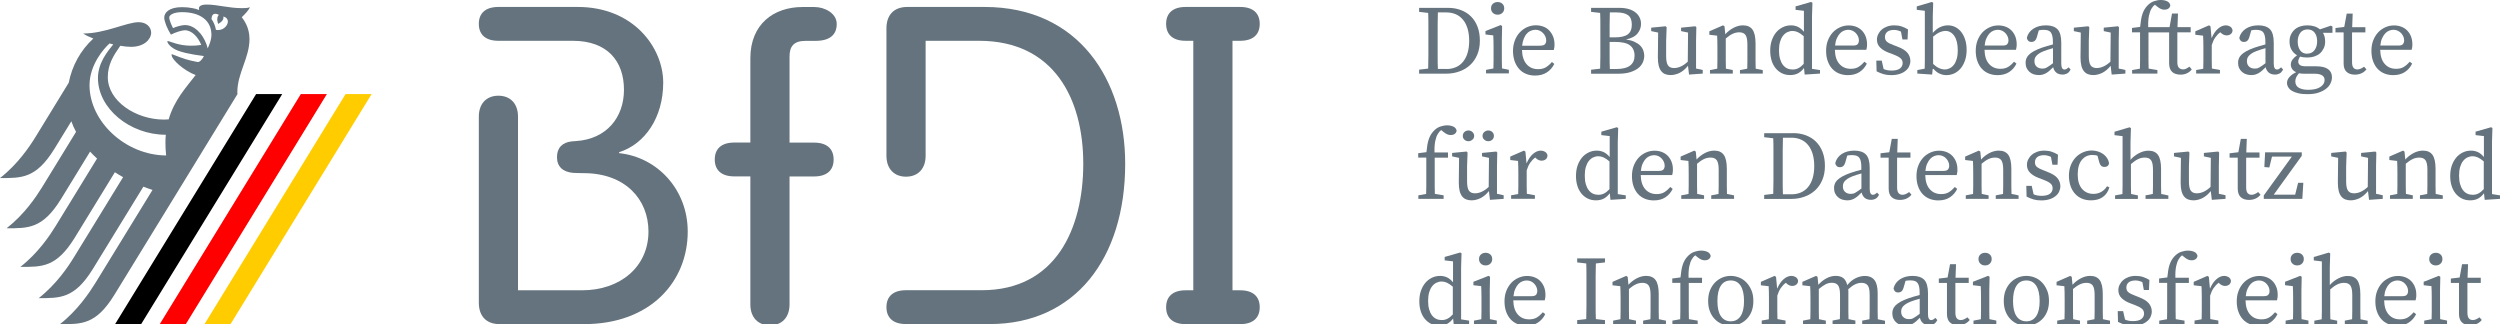 <svg xmlns="http://www.w3.org/2000/svg" id="Ebene_1" data-name="Ebene 1" viewBox="0 0 356.03 46.15"><defs><style>.cls-1, .cls-2, .cls-3, .cls-4 {
stroke-width: 0px;
}
.cls-2 {
fill: red;
}
.cls-3 {
fill: #64737d;
}
.cls-4 {
fill: #fc0;
}</style></defs><g><path class="cls-3" d="M5.48 42.46c3.08.0 5.12.07 7.72-4.12l7.22-11.76c.43.17.86.33 1.3.47l-8.16 13.29c-.8 1.29-2.5 3.85-5.03 5.83 3.08.0 5.12.07 7.72-4.12l8.48-13.82 9.09-14.83c0-.09-.02-.18-.02-.27.0-2.7 1.73-4.9 1.73-7.57.0-1.66-.79-2.69-1.1-3.11.49-.47 1.03-1.04 1.16-1.43-.29.13-.63.14-1.12.14-1.93.0-3.5-.51-5.03-.51-.87.0-1.11.28-1.11.54.0.09.02.19.04.24-.33-.13-.63-.22-1-.28-.45-.09-.94-.13-1.46-.13-1.86.0-2.52.8-2.52 1.48.0.58.45 1.63.95 2.43.73-.37 1.6-.62 1.99-.62.99.0 1.87.96 2.33 2.09-.66.08-.79.11-1.46.11-1.81.0-3.04-.66-3.3-.66-.02.0-.07.01-.07.05.0.26.51.94 1.53 1.32 1.33.5 3.33.7 3.67.76.0.06-.34.7-.72.83-.08.03-.14.03-.24.01-1.39-.28-1.78-.4-3.55-1.09-.05-.02-.09.01-.09.07.0.71 1.81 2.28 3.43 2.89-1.35 1.76-3.05 3.56-3.84 6.31-.23.02-.44.03-.67.03-4.02.0-8-2.64-8-6.04.0-1.81.8-3.07 1.78-4.47.58.1 1.11.15 1.52.15 1.82.0 2.81-.99 2.88-1.97.0-.88-.7-1.54-1.79-1.54-1.69.0-4.77 1.61-7.88 1.61.31.24.82.48 1.43.72-1.82 1.66-3.04 3.9-3.5 6.29l-4.75 7.75c-.8 1.3-2.49 3.84-5.04 5.83 3.08.0 5.12.07 7.72-4.12l2.44-3.97c.18.52.4 1.02.67 1.51l-4.85 7.9c-.81 1.31-2.48 3.83-5.04 5.83 3.08.0 5.12.07 7.72-4.12l4.17-6.8c.31.34.64.67.99.99l-5.89 9.6c-.81 1.31-2.47 3.83-5.03 5.83 3.08.0 5.12.08 7.72-4.12l5.74-9.36c.38.24.77.48 1.17.7l-7.01 11.42c-.81 1.32-2.47 3.82-5.03 5.83zM31.17 2.11c-.45.47-.1 1.29-.1 1.29s.91-.43.73-1.05c1.36.33.38 2.19-1.05 1.9-.09-.57-.31-1.09-.63-1.53.02-.52.23-1.02 1.05-.61zM28.52 4.75c-.45-.54-1.19-1.18-2.18-1.18-.46.0-1.22.22-1.7.43-.18-.33-.54-1.15-.54-1.51s.62-.76 1.82-.76c2.62.0 4.19 1.21 4.19 3.23.0.71-.28 1.36-.53 1.93-.18-.77-.57-1.55-1.06-2.15zM12.75 12.13c0-2.95 2.11-5.29 2.85-5.94.18.04.36.09.53.13-.79.98-2.18 2.62-2.18 4.8.0 4.32 4.53 8.07 9.66 8.07-.03.37-.05.76-.05 1.16.0.64.04 1.23.1 1.79-5.8-.04-10.91-4.83-10.91-10z"/><polygon class="cls-1" points="20.1 46.16 40.19 13.4 36.47 13.4 16.39 46.16 20.1 46.16"/><polygon class="cls-2" points="26.46 46.16 46.55 13.4 42.84 13.4 22.75 46.16 26.46 46.16"/><polygon class="cls-4" points="32.83 46.16 52.92 13.4 49.21 13.4 29.12 46.16 32.83 46.16"/></g><g><path class="cls-3" d="M112.44 43.35c0 1.84-1.08 2.98-2.79 2.98-1.71.0-2.79-1.14-2.79-2.98V25.12h-2.28c-1.84.0-2.79-.89-2.79-2.41s.95-2.41 2.79-2.41h2.28V8.29c0-4.88 3.36-7.29 7.42-7.29h1.71c1.46.0 3.17.89 3.17 2.41s-.95 2.41-3.04 2.41h-1.4c-1.71.0-2.28.82-2.28 2.22v12.27h3.49c1.84.0 2.79.89 2.79 2.41s-.95 2.41-2.79 2.41h-3.49v18.23z"/><path class="cls-3" d="M176.61 41.34h-1.09V5.81h1.09c1.84.0 2.79-.89 2.79-2.41.0-1.52-.95-2.41-2.79-2.41h-7.75c-1.84.0-2.79.89-2.79 2.41s.95 2.41 2.79 2.41h1.08v35.53h-1.08c-1.84.0-2.79.89-2.79 2.41.0 1.52.95 2.41 2.79 2.41h7.75c1.84.0 2.79-.89 2.79-2.41.0-1.52-.95-2.41-2.79-2.41"/><path class="cls-3" d="M88.17 21.8v-.13c3.68-1.14 6.28-4.95 6.28-9.9S90.26.99 82.27.99H70.98c-1.84.0-2.79.89-2.79 2.41.0 1.52.95 2.41 2.79 2.41h10.59c4.95.0 7.29 2.92 7.29 6.98.0 3.93-2.48 7.02-6.83 7.3-.13.0-.51.03-.56.04-1.37.13-2.15.91-2.15 2.24s.81 2.13 2.32 2.25c0 .02 1.57.04 1.57.04 5.8.03 9.14 3.69 9.14 8.31.0 5.01-4 8.37-9.45 8.37h-9.13V16.61c0-1.84-1.08-2.98-2.79-2.98s-2.79 1.14-2.79 2.98v26.51c0 1.71.89 3.04 2.98 3.04h11.99c9.52.0 14.78-6.09 14.78-13.19.0-5.96-4.31-10.59-9.77-11.16"/><path class="cls-3" d="M140.19.99h-10.97c-2.09.0-2.98 1.33-2.98 3.04v.14h0v18.01c0 1.84 1.08 2.98 2.79 2.98s2.79-1.14 2.79-2.98V5.81h7.61c10.66.0 14.84 8.25 14.84 17.51s-3.93 18.01-14.46 18.01h-10.78c-1.84.0-2.79.89-2.79 2.41s.95 2.41 2.79 2.41h11.93c12.11.0 19.28-9.32 19.28-22.83.0-11.93-6.6-22.33-20.04-22.33"/></g><g><path class="cls-3" d="M206.25 1.12c.64.0 1.24.1 1.79.31.55.21 1.03.5 1.43.9.4.39.72.88.94 1.46.23.58.34 1.25.34 2.01s-.13 1.43-.38 2.01c-.25.58-.59 1.07-1.03 1.47s-.94.7-1.53.9c-.58.21-1.2.31-1.85.31h-3.86v-.57l1.29-.15c.02-.6.03-1.21.03-1.83V3.65c0-.6.0-1.2-.03-1.81l-1.29-.15v-.57h4.14zM206.01 9.83c.48.0.93-.09 1.32-.26.4-.17.74-.43 1.02-.77s.5-.76.65-1.26.23-1.08.23-1.73-.08-1.23-.23-1.74c-.16-.5-.37-.93-.66-1.27s-.62-.6-1.02-.77-.84-.26-1.32-.26h-1.23c-.02.61-.03 1.22-.03 1.83v4.35c0 .63.0 1.25.03 1.87h1.25z"/><path class="cls-3" d="M230.66 1.12c.48.0.92.06 1.29.17.38.11.7.27.96.48.26.2.46.45.59.73.14.28.2.59.2.92.0.49-.17.94-.5 1.35s-.88.69-1.64.85c.46.07.85.17 1.18.32s.6.32.81.52.36.43.46.68.15.52.15.8c0 .32-.07.63-.2.94-.14.31-.35.58-.65.82s-.69.43-1.16.58c-.48.15-1.06.22-1.74.22h-3.82v-.57l1.29-.15c.02-.59.03-1.18.03-1.78V3.65c0-.6.0-1.2-.03-1.81l-1.29-.15v-.57h4.06zM229.26 1.78c-.02.59-.03 1.18-.03 1.76v1.78h.74c.85.0 1.46-.14 1.85-.43.38-.28.57-.75.57-1.39s-.18-1.08-.54-1.34-.89-.39-1.6-.39h-.99zM230.11 9.83c.92.0 1.6-.16 2.03-.49s.64-.8.64-1.41c0-.65-.22-1.14-.65-1.47s-1.14-.49-2.12-.49h-.78v1.99c0 .63.0 1.25.03 1.87h.85z"/><path class="cls-3" d="M242.49 9.98v.5l-1.95.14-.15-1.25c-.38.47-.78.8-1.2 1.01-.42.2-.84.31-1.27.31-.28.0-.53-.04-.76-.13-.23-.09-.42-.23-.58-.43s-.28-.46-.36-.78-.12-.71-.12-1.18l.04-3.53-.99-.21v-.49l2.06-.2.14.14-.07 1.96v2.17c0 .62.09 1.06.27 1.31s.46.37.85.37c.65.0 1.31-.3 1.96-.91l.04-4.14-.99-.21v-.49l2.03-.2.14.14-.04 1.96v3.92l.97.21z"/><path class="cls-3" d="M251.04 9.98v.5h-3.25v-.5l1.04-.2c0-.34.02-.72.02-1.13.0-.41.0-.78.0-1.11V6.31c0-.63-.09-1.08-.27-1.33s-.47-.38-.88-.38c-.33.0-.64.07-.94.21s-.63.36-.99.67v2.06c0 .31.0.67.0 1.09s.01.8.02 1.15l.98.2v.5h-3.25v-.5l1.04-.2c0-.35.02-.74.02-1.15s0-.77.0-1.09v-.71c0-.38.0-.7-.01-.95s-.02-.52-.03-.8l-1.11-.13v-.49l1.95-.85.21.14.11 1.13c.34-.38.74-.69 1.18-.92.44-.23.89-.35 1.34-.35.61.0 1.06.2 1.35.6s.44 1.06.44 1.99v1.34c0 .33.0.69.0 1.1s.01.79.02 1.14l.98.2z"/><path class="cls-3" d="M259.19 9.98v.5l-2.18.14-.1-.94c-.24.33-.52.58-.83.75s-.69.26-1.13.26-.82-.08-1.17-.25-.65-.41-.9-.71c-.25-.31-.45-.67-.58-1.1s-.2-.89-.2-1.41.07-1.02.22-1.46.36-.82.62-1.14.58-.56.94-.74c.36-.18.76-.27 1.19-.27.34.0.65.07.95.2.3.14.59.37.88.71V1.54l-1.19-.14V.91l2.2-.63.2.11-.06 1.99V9.8l1.13.18zM256.86 5.14c-.32-.27-.6-.46-.85-.57s-.5-.16-.73-.16c-.26.0-.51.06-.74.17-.23.11-.44.28-.62.51-.18.23-.32.52-.42.86s-.15.76-.15 1.23.05.87.15 1.21c.1.34.23.62.41.85.17.22.37.39.61.5.23.11.49.16.77.16.3.0.57-.06.82-.19.25-.13.5-.33.76-.61V5.14z"/><path class="cls-3" d="M261.31 7.1c.02.87.23 1.54.64 2 .41.47.95.7 1.62.7.45.0.82-.09 1.12-.28s.57-.43.83-.73l.34.27c-.24.5-.59.9-1.04 1.2-.45.29-1 .44-1.64.44-.48.0-.9-.08-1.29-.24-.38-.16-.71-.39-.98-.69-.27-.3-.48-.67-.63-1.1s-.22-.91-.22-1.44.08-1.02.25-1.46.4-.82.69-1.14c.29-.32.64-.56 1.03-.74.39-.18.81-.27 1.25-.27.36.0.71.06 1.03.18s.6.3.83.53.42.52.55.85.2.71.2 1.13c0 .16.0.3-.03.43-.02.13-.04.25-.07.35h-4.48zM263.89 6.49c.34.0.56-.07.67-.21s.17-.31.17-.52-.04-.39-.12-.57-.19-.34-.32-.48c-.13-.14-.29-.25-.48-.34-.18-.08-.38-.13-.59-.13-.2.0-.4.04-.61.12-.21.08-.4.21-.57.39s-.32.42-.45.7-.21.63-.25 1.03h2.55z"/><path class="cls-3" d="M270.14 6.61c.71.26 1.21.56 1.49.9s.43.73.43 1.17c0 .26-.06.51-.17.76-.11.24-.28.46-.51.64-.23.19-.51.34-.85.45-.34.11-.74.17-1.18.17-.4.0-.76-.04-1.08-.13-.32-.09-.66-.23-1.02-.41l-.04-1.53h.77l.27 1.2c.33.15.7.22 1.13.22.53.0.93-.1 1.19-.29.26-.2.39-.46.39-.78.0-.3-.11-.54-.33-.71-.22-.18-.55-.35-1-.52l-.64-.24c-.51-.19-.92-.43-1.23-.74-.31-.3-.46-.68-.46-1.13.0-.27.06-.53.18-.77s.28-.46.49-.64c.21-.19.47-.34.77-.45.3-.11.64-.17 1.02-.17s.73.05 1.04.15.62.24.92.43l-.06 1.43h-.73l-.21-1.12c-.34-.16-.66-.24-.98-.24-.43.0-.75.09-.97.27-.22.18-.33.43-.33.75.0.28.09.5.29.67s.53.33 1.02.51l.42.15z"/><path class="cls-3" d="M275.25 4.69c.33-.37.67-.65 1.03-.82s.74-.26 1.13-.26.72.08 1.04.24.6.39.84.69c.24.3.43.67.57 1.1s.21.91.21 1.46-.07 1.03-.22 1.48c-.15.44-.35.82-.6 1.13-.26.31-.56.56-.91.73s-.73.26-1.14.26c-.33.0-.64-.06-.95-.2-.31-.13-.61-.36-.9-.69h-.11l-.08.81-2.11-.14v-.5l1.05-.2c0-.35.02-.74.02-1.15.0-.42.0-.78.0-1.09v-6l-1.15-.14V.91l2.14-.63.2.11-.06 1.99v2.31zM275.3 9.11c.29.27.57.47.85.59.28.13.55.19.81.19s.49-.06.71-.17c.22-.11.42-.28.59-.5.17-.22.3-.5.4-.84.1-.34.15-.73.15-1.18.0-.9-.16-1.6-.49-2.08s-.76-.72-1.29-.72c-.21.0-.46.06-.74.17-.28.11-.61.33-.99.64V9.1z"/><path class="cls-3" d="M282.62 7.1c.02.87.23 1.54.64 2 .41.47.95.7 1.62.7.45.0.82-.09 1.12-.28s.57-.43.83-.73l.34.27c-.24.5-.59.9-1.04 1.2-.45.29-1 .44-1.64.44-.48.0-.9-.08-1.29-.24-.38-.16-.71-.39-.98-.69-.27-.3-.48-.67-.63-1.1s-.22-.91-.22-1.44.08-1.02.25-1.46.4-.82.69-1.14c.29-.32.64-.56 1.03-.74.39-.18.81-.27 1.25-.27.36.0.71.06 1.03.18s.6.3.83.53.42.52.55.85.2.71.2 1.13c0 .16.0.3-.03.43-.02.13-.04.25-.07.35h-4.48zM285.19 6.49c.34.0.56-.07.67-.21s.17-.31.17-.52-.04-.39-.12-.57-.19-.34-.32-.48c-.13-.14-.29-.25-.48-.34-.18-.08-.38-.13-.59-.13-.2.0-.4.04-.61.12-.21.08-.4.21-.57.39s-.32.42-.45.7-.21.63-.25 1.03h2.55z"/><path class="cls-3" d="M294.89 9.88c-.16.3-.33.5-.52.59s-.39.15-.62.15c-.39.0-.7-.1-.92-.29s-.37-.45-.43-.76c-.19.19-.36.35-.52.49-.16.14-.32.26-.48.35s-.32.16-.49.21-.35.07-.56.07c-.25.0-.49-.04-.72-.11s-.43-.19-.6-.34-.31-.33-.41-.55-.15-.47-.15-.76c0-.2.03-.39.1-.57.07-.19.18-.37.35-.54s.4-.35.71-.52c.3-.17.69-.34 1.17-.51.21-.07.46-.15.73-.23s.55-.16.83-.23v-.38c0-.34-.03-.61-.08-.83s-.13-.39-.23-.52c-.1-.13-.24-.21-.4-.27-.16-.05-.36-.08-.59-.08-.1.0-.21.0-.33.01s-.25.03-.38.06l-.28.98c-.13.45-.38.67-.76.67-.2.0-.35-.05-.46-.16-.11-.11-.18-.25-.2-.44.13-.53.44-.96.92-1.28.49-.32 1.09-.48 1.81-.48s1.28.19 1.64.56c.35.37.53 1.01.53 1.9v3c0 .55.16.83.46.83.11.0.21-.03.29-.08.08-.05.16-.1.22-.16l.07-.08.28.31zM292.37 6.86c-.24.07-.48.14-.71.21-.23.08-.42.14-.57.2-.31.12-.55.24-.73.37s-.32.25-.41.37c-.09.12-.15.24-.18.36-.03.12-.04.23-.04.34.0.19.03.34.08.45s.11.21.19.29c.21.21.5.32.85.32.11.0.22-.01.32-.03.1-.02.21-.07.32-.13s.24-.14.38-.24.31-.22.5-.36V6.85z"/><path class="cls-3" d="M302.68 9.98v.5l-1.95.14-.15-1.25c-.38.47-.78.8-1.2 1.01-.42.2-.84.31-1.27.31-.28.0-.53-.04-.76-.13-.23-.09-.42-.23-.58-.43s-.28-.46-.36-.78-.12-.71-.12-1.18l.04-3.53-.99-.21v-.49l2.06-.2.14.14-.07 1.96v2.17c0 .62.09 1.06.27 1.31s.46.37.85.37c.65.0 1.31-.3 1.96-.91l.04-4.14-.99-.21v-.49l2.03-.2.14.14-.04 1.96v3.92l.97.21z"/><path class="cls-3" d="M312.14 9.88c-.18.23-.4.42-.68.55-.28.13-.58.2-.9.2-.53.0-.94-.13-1.22-.39s-.43-.66-.43-1.21c0-.18.0-.35.0-.53.0-.17.0-.39.0-.66V4.61h-2.94v2.94c0 .37.0.74.0 1.11s.01.74.02 1.11l1.25.21v.5h-3.6v-.5l1.11-.2c0-.37.02-.75.02-1.12.0-.37.0-.75.0-1.12V4.6h-1.15v-.62l1.16-.15c.04-.37.08-.71.13-1.01s.11-.57.19-.8c.08-.24.17-.45.28-.64.11-.19.24-.37.39-.53.3-.33.62-.55.96-.67.35-.12.68-.18.99-.18.34.0.63.06.88.17s.41.3.48.57c-.02.19-.1.34-.25.46-.15.12-.35.18-.6.18-.18.0-.35-.04-.5-.11-.16-.07-.33-.18-.5-.32l-.35-.28c-.19.14-.35.33-.48.56-.15.24-.27.57-.36.99-.09.42-.13.97-.11 1.64h3.04l.35-1.93h.85l-.07 1.93h1.88v.74h-1.9v4.25c0 .36.07.63.22.79.15.16.34.24.59.24.17.0.32-.03.44-.1.13-.06.28-.16.47-.29l.32.38z"/><path class="cls-3" d="M314.98 5.39c.24-.56.54-1 .9-1.31.36-.31.73-.47 1.11-.47.21.0.4.05.59.16.19.11.31.28.36.52.0.23-.08.42-.24.55s-.36.2-.6.2c-.29.0-.56-.12-.8-.35l-.1-.1c-.29.21-.53.47-.73.76-.2.29-.36.65-.49 1.07v1.11c0 .31.0.67.0 1.08s.01.79.02 1.15l1.15.21v.5h-3.39v-.5l1.01-.18c0-.35.02-.74.02-1.15.0-.42.0-.78.0-1.1v-.71c0-.38.0-.7-.01-.95s-.02-.52-.03-.8l-1.11-.13v-.49l1.95-.85.21.14.15 1.64z"/><path class="cls-3" d="M325.15 9.88c-.16.3-.33.5-.52.59s-.39.15-.62.15c-.39.0-.7-.1-.92-.29s-.37-.45-.43-.76c-.19.19-.36.35-.52.49-.16.14-.32.26-.48.35s-.32.16-.49.21-.35.07-.56.07c-.25.0-.49-.04-.72-.11s-.43-.19-.6-.34-.31-.33-.41-.55-.15-.47-.15-.76c0-.2.03-.39.1-.57.07-.19.18-.37.35-.54s.4-.35.71-.52c.3-.17.69-.34 1.17-.51.21-.07.46-.15.73-.23s.55-.16.83-.23v-.38c0-.34-.03-.61-.08-.83s-.13-.39-.23-.52c-.1-.13-.24-.21-.4-.27-.16-.05-.36-.08-.59-.08-.1.0-.21.0-.33.01s-.25.03-.38.06l-.28.98c-.13.45-.38.67-.76.67-.2.0-.35-.05-.46-.16-.11-.11-.18-.25-.2-.44.13-.53.44-.96.92-1.28.49-.32 1.09-.48 1.81-.48s1.28.19 1.64.56c.35.37.53 1.01.53 1.9v3c0 .55.16.83.46.83.11.0.21-.03.29-.08.08-.05.16-.1.22-.16l.07-.08.28.31zM322.63 6.86c-.24.07-.48.14-.71.21-.23.08-.42.14-.57.2-.31.12-.55.24-.73.37s-.32.25-.41.37c-.09.12-.15.24-.18.36-.03.12-.04.23-.04.34.0.19.03.34.08.45s.11.21.19.29c.21.21.5.32.85.32.11.0.22-.01.32-.03.1-.02.21-.07.32-.13s.24-.14.38-.24.31-.22.5-.36V6.85z"/><path class="cls-3" d="M332.18 4.67h-1.36c.21.36.31.77.31 1.23.0.36-.06.69-.2.97s-.31.53-.53.72c-.22.2-.49.34-.8.45-.31.1-.64.15-1.01.15-.19.0-.36-.01-.53-.03-.17-.02-.33-.06-.49-.1-.07.1-.14.21-.19.33s-.08.24-.08.37c0 .22.08.38.24.5s.44.18.85.18h1.46c.77.0 1.33.14 1.7.41s.55.65.55 1.15c0 .31-.07.61-.22.9-.14.29-.36.55-.66.77-.29.22-.66.4-1.09.54s-.94.2-1.53.2c-.49.0-.92-.04-1.29-.13-.36-.08-.67-.2-.9-.34-.24-.14-.41-.31-.53-.51-.12-.2-.18-.4-.18-.62.0-.58.43-1.09 1.3-1.53-.27-.12-.46-.28-.58-.47-.12-.19-.18-.39-.18-.61.0-.25.08-.48.23-.7.15-.21.37-.42.66-.63-.33-.19-.59-.44-.78-.77-.2-.33-.29-.73-.29-1.2.0-.36.06-.69.2-.97.13-.28.31-.52.53-.72.22-.2.49-.35.8-.45s.64-.15 1.01-.15c.74.0 1.33.19 1.79.57l1.57-.53.21.14v.88zM328.11 10.5c-.24.0-.48-.02-.71-.07-.16.19-.28.37-.38.55-.09.18-.14.38-.14.6.0.42.17.73.5.92.34.19.78.29 1.32.29.78.0 1.36-.14 1.76-.41s.59-.6.59-.98c0-.11-.02-.22-.06-.33s-.12-.2-.22-.29c-.11-.08-.25-.15-.43-.2-.18-.05-.4-.08-.67-.08h-1.55zM328.56 7.64c.45.0.8-.16 1.05-.49s.38-.75.38-1.27-.12-.91-.35-1.22-.57-.47-1.01-.47-.8.16-1.04.48-.37.74-.37 1.25.12.93.35 1.25.56.48.99.48z"/><path class="cls-3" d="M337.01 9.88c-.18.23-.41.42-.69.55s-.6.2-.96.2c-.5.0-.88-.13-1.17-.39s-.43-.66-.43-1.21c0-.18.0-.35.0-.53.0-.17.0-.39.0-.66V4.61h-1.16v-.62l1.25-.15.35-1.9h.85l-.07 1.93h1.88v.74h-1.9v4.25c0 .36.07.63.2.79s.32.24.57.24c.28.0.59-.13.94-.39l.34.38z"/><path class="cls-3" d="M338.97 7.1c.02.87.23 1.54.64 2 .41.47.95.7 1.62.7.45.0.82-.09 1.12-.28s.57-.43.83-.73l.34.27c-.24.5-.59.9-1.04 1.2-.45.29-1 .44-1.64.44-.48.0-.9-.08-1.29-.24-.38-.16-.71-.39-.98-.69-.27-.3-.48-.67-.63-1.1s-.22-.91-.22-1.44.08-1.02.25-1.46.4-.82.69-1.14c.29-.32.64-.56 1.03-.74.39-.18.81-.27 1.25-.27.36.0.71.06 1.03.18s.6.3.83.53.42.52.55.85.2.71.2 1.13c0 .16.0.3-.03.43-.02.13-.04.25-.07.35h-4.48zM341.54 6.49c.34.0.56-.07.67-.21s.17-.31.17-.52-.04-.39-.12-.57-.19-.34-.32-.48c-.13-.14-.29-.25-.48-.34-.18-.08-.38-.13-.59-.13-.2.0-.4.04-.61.12-.21.08-.4.21-.57.39s-.32.42-.45.7-.21.63-.25 1.03h2.55z"/><path class="cls-3" d="M203.14 21.68c.04-.37.08-.71.13-1.01.05-.3.11-.57.19-.8.08-.24.17-.45.28-.64s.24-.37.39-.53c.3-.33.62-.55.96-.67.35-.12.68-.18.99-.18.34.0.63.06.88.17.25.11.41.3.48.57-.02.19-.1.34-.25.46s-.35.18-.6.18c-.18.0-.35-.04-.5-.11-.16-.07-.33-.18-.5-.32l-.35-.28c-.19.14-.35.33-.48.56-.15.24-.27.57-.36.99-.09.42-.13.97-.11 1.64h1.92v.74h-1.89v2.94c0 .37.0.74.0 1.11s.01.74.02 1.11l1.25.21v.5h-3.6v-.5l1.11-.2c0-.37.02-.75.02-1.12s0-.75.0-1.12v-2.94h-1.15v-.62l1.16-.15z"/><path class="cls-3" d="M214.14 27.82v.5l-1.95.14-.15-1.25c-.38.47-.78.8-1.2 1.01-.42.2-.84.31-1.27.31-.28.0-.53-.04-.76-.13s-.42-.23-.58-.43-.28-.46-.36-.78-.12-.71-.12-1.18l.04-3.53-.99-.21v-.49l2.06-.2.14.14-.07 1.96v2.17c0 .62.09 1.06.27 1.31s.46.37.85.37c.65.0 1.31-.3 1.96-.91l.04-4.14-.99-.21v-.49l2.03-.2.14.14-.04 1.96v3.92l.97.21zM209.12 20.11c-.22.0-.41-.07-.57-.22s-.23-.32-.23-.54.08-.41.23-.55c.15-.14.34-.22.57-.22s.4.07.57.22c.16.15.25.33.25.55s-.08.4-.25.54c-.16.14-.35.22-.57.22zM211.95 20.11c-.22.0-.4-.07-.57-.22s-.25-.32-.25-.54.08-.41.25-.55c.16-.14.35-.22.57-.22s.41.07.57.22c.15.15.23.33.23.55s-.08.4-.23.54-.34.22-.57.22z"/><path class="cls-3" d="M217.42 23.23c.24-.56.54-1 .9-1.31s.73-.47 1.11-.47c.21.0.4.05.59.16s.31.28.36.52c0 .23-.08.42-.24.55s-.36.2-.6.2c-.29.0-.56-.12-.8-.35l-.1-.1c-.29.21-.53.47-.73.76-.2.29-.36.65-.49 1.07v1.11c0 .31.0.67.0 1.08s.01.79.02 1.15l1.15.21v.5h-3.39v-.5l1.01-.18c0-.35.02-.74.02-1.15s0-.78.0-1.1v-.71c0-.38.0-.7-.01-.95.0-.25-.02-.52-.03-.8l-1.11-.13v-.49l1.95-.85.21.14.15 1.64z"/><path class="cls-3" d="M231.53 27.82v.5l-2.18.14-.1-.94c-.24.33-.52.58-.83.75s-.69.26-1.13.26-.82-.08-1.17-.25-.65-.41-.9-.71c-.25-.31-.45-.67-.58-1.1-.14-.43-.2-.89-.2-1.41s.07-1.02.22-1.46.36-.82.62-1.14.58-.56.94-.74c.36-.18.76-.27 1.19-.27.34.0.65.07.95.2.3.13.59.37.88.71v-2.98l-1.19-.14v-.49l2.2-.63.2.11-.06 1.99v7.42l1.13.18zM229.2 22.98c-.32-.27-.6-.46-.85-.57s-.5-.16-.73-.16c-.26.0-.51.06-.74.17-.23.11-.44.28-.62.51s-.32.52-.42.86-.15.76-.15 1.23.05.87.15 1.21.23.62.41.85c.17.22.37.39.61.5s.49.16.77.16c.3.0.57-.06.82-.19.25-.13.5-.33.76-.61v-3.96z"/><path class="cls-3" d="M233.66 24.94c.02.87.23 1.54.64 2 .41.47.95.7 1.62.7.45.0.82-.09 1.12-.28s.57-.43.83-.73l.34.27c-.24.5-.59.9-1.04 1.2s-1 .44-1.64.44c-.48.0-.9-.08-1.29-.24-.38-.16-.71-.39-.98-.69-.27-.3-.48-.67-.63-1.1s-.22-.91-.22-1.44.08-1.02.25-1.46.4-.82.69-1.14.64-.56 1.03-.74c.39-.18.81-.27 1.25-.27.36.0.71.06 1.03.18s.6.3.83.53.42.52.55.85c.14.34.2.71.2 1.13.0.16.0.3-.03.43-.02.13-.04.25-.07.35h-4.48zM236.23 24.34c.34.0.56-.07.67-.21.11-.14.17-.31.17-.52s-.04-.39-.12-.57-.19-.34-.32-.48-.29-.25-.48-.34c-.18-.08-.38-.12-.59-.12-.2.0-.4.04-.61.12-.21.08-.4.21-.57.39s-.32.41-.45.7-.21.63-.25 1.03h2.55z"/><path class="cls-3" d="M246.95 27.82v.5h-3.25v-.5l1.04-.2c0-.34.02-.72.02-1.13s0-.78.0-1.11v-1.23c0-.63-.09-1.08-.27-1.33s-.47-.38-.88-.38c-.33.0-.64.07-.94.21s-.63.36-.99.67v2.06c0 .31.0.67.0 1.09.0.41.01.8.02 1.15l.98.2v.5h-3.25v-.5l1.04-.2c0-.35.02-.74.02-1.15s0-.78.0-1.09v-.71c0-.38.0-.7-.01-.95.0-.25-.02-.52-.03-.8l-1.11-.13v-.49l1.95-.85.21.14.11 1.13c.34-.38.74-.69 1.18-.92s.89-.35 1.34-.35c.61.0 1.06.2 1.35.6.29.4.44 1.06.44 1.99v1.34c0 .33.0.69.0 1.1s.01.79.02 1.14l.98.2z"/><path class="cls-3" d="M255.39 18.96c.64.0 1.24.1 1.79.31.55.21 1.03.5 1.43.9s.72.88.94 1.46c.23.58.34 1.25.34 2.01s-.13 1.43-.38 2.01-.59 1.07-1.03 1.47-.94.7-1.53.9c-.58.21-1.2.31-1.85.31h-3.86v-.57l1.29-.15c.02-.6.03-1.21.03-1.83V21.5c0-.6.0-1.2-.03-1.81l-1.29-.15v-.57h4.14zM255.15 27.67c.48.0.93-.09 1.32-.26.4-.17.74-.43 1.02-.77s.5-.76.65-1.26.23-1.08.23-1.73-.08-1.23-.23-1.74c-.16-.5-.37-.93-.66-1.27-.28-.34-.62-.6-1.02-.77-.4-.17-.84-.26-1.32-.26h-1.23c-.02.61-.03 1.21-.03 1.83v4.35c0 .63.0 1.25.03 1.87h1.25z"/><path class="cls-3" d="M267.61 27.72c-.16.3-.33.5-.52.59-.19.1-.39.15-.62.15-.39.0-.7-.1-.92-.29-.22-.19-.37-.45-.43-.76-.19.19-.36.35-.52.49-.16.14-.32.26-.48.35s-.32.16-.49.21-.35.07-.56.07c-.25.0-.49-.04-.72-.11s-.43-.19-.6-.34-.31-.33-.41-.55c-.1-.22-.15-.47-.15-.76.0-.2.03-.39.1-.57.07-.19.18-.37.35-.54.17-.17.4-.34.71-.52.3-.17.69-.34 1.17-.51.21-.07.46-.15.73-.23s.55-.16.83-.23v-.38c0-.34-.03-.61-.08-.83s-.13-.39-.23-.52-.24-.22-.4-.27c-.16-.05-.36-.08-.59-.08-.1.0-.21.0-.33.01-.12.0-.25.03-.38.06l-.28.98c-.13.45-.38.67-.76.67-.2.0-.35-.05-.46-.16-.11-.11-.18-.25-.2-.44.13-.53.44-.96.92-1.28.49-.32 1.09-.48 1.81-.48s1.28.19 1.64.56c.35.37.53 1.01.53 1.9v3c0 .55.16.83.46.83.11.0.21-.03.29-.08.08-.05.16-.1.22-.16l.07-.08.28.31zM265.09 24.7c-.24.07-.48.14-.71.21s-.42.14-.57.2c-.31.12-.55.25-.73.37-.18.13-.32.25-.41.37-.09.12-.15.24-.18.36-.03.12-.04.23-.04.34.0.19.03.34.08.45s.11.21.19.29c.21.22.5.32.85.32.11.0.22-.01.32-.03.1-.02.21-.06.32-.13.11-.06.24-.14.38-.24.14-.1.31-.22.5-.36v-2.16z"/><path class="cls-3" d="M272.22 27.72c-.18.23-.41.42-.69.55s-.6.2-.96.2c-.5.0-.88-.13-1.17-.39-.28-.26-.43-.66-.43-1.21.0-.18.0-.35.0-.53s0-.39.0-.66v-3.23h-1.16v-.62l1.25-.15.35-1.9h.85l-.07 1.93h1.88v.74h-1.9v4.25c0 .36.07.63.2.79s.32.25.57.25c.28.0.59-.13.94-.39l.34.38z"/><path class="cls-3" d="M274.18 24.94c.02.87.23 1.54.64 2 .41.47.95.7 1.62.7.45.0.82-.09 1.12-.28s.57-.43.83-.73l.34.27c-.24.5-.59.9-1.04 1.2s-1 .44-1.64.44c-.48.0-.9-.08-1.29-.24-.38-.16-.71-.39-.98-.69-.27-.3-.48-.67-.63-1.1s-.22-.91-.22-1.44.08-1.02.25-1.46.4-.82.69-1.14.64-.56 1.03-.74.81-.27 1.25-.27c.36.0.71.06 1.03.18s.6.3.83.53.42.52.55.85c.14.34.2.71.2 1.13.0.16.0.3-.03.43-.02.13-.04.25-.07.35h-4.48zM276.75 24.34c.34.0.56-.07.67-.21s.17-.31.17-.52-.04-.39-.12-.57-.19-.34-.32-.48-.29-.25-.48-.34c-.18-.08-.38-.12-.59-.12-.2.0-.4.04-.61.12-.21.08-.4.21-.57.39s-.32.41-.45.7-.21.63-.25 1.03h2.55z"/><path class="cls-3" d="M287.47 27.82v.5h-3.25v-.5l1.04-.2c0-.34.02-.72.02-1.13s0-.78.0-1.11v-1.23c0-.63-.09-1.08-.27-1.33s-.47-.38-.88-.38c-.33.0-.64.07-.94.21s-.63.36-.99.67v2.06c0 .31.0.67.0 1.09.0.41.01.8.02 1.15l.98.2v.5h-3.25v-.5l1.04-.2c0-.35.02-.74.02-1.15s0-.78.0-1.09v-.71c0-.38.0-.7-.01-.95.0-.25-.02-.52-.03-.8l-1.11-.13v-.49l1.95-.85.21.14.11 1.13c.34-.38.74-.69 1.18-.92s.89-.35 1.34-.35c.61.0 1.06.2 1.35.6.29.4.44 1.06.44 1.99v1.34c0 .33.0.69.0 1.1s.01.79.02 1.14l.98.2z"/><path class="cls-3" d="M291.5 24.45c.71.26 1.21.56 1.49.9.28.34.43.73.43 1.17.0.26-.06.51-.17.76-.11.24-.28.46-.51.64-.23.19-.51.34-.85.45-.34.11-.74.17-1.18.17-.4.0-.76-.04-1.08-.13s-.66-.23-1.02-.41l-.04-1.53h.77l.27 1.2c.33.15.7.22 1.13.22.53.0.93-.1 1.19-.29.26-.2.39-.46.39-.78.0-.3-.11-.54-.33-.71-.22-.18-.55-.35-1-.52l-.64-.24c-.51-.19-.92-.43-1.23-.74-.31-.3-.46-.68-.46-1.13.0-.27.06-.53.18-.77s.28-.46.49-.64c.21-.19.47-.34.77-.45.3-.11.64-.17 1.02-.17s.73.05 1.04.15c.31.1.62.24.92.43l-.06 1.43h-.73l-.21-1.12c-.34-.16-.66-.24-.98-.24-.43.0-.75.09-.97.27s-.33.43-.33.75c0 .28.09.5.29.66s.53.33 1.02.51l.42.16z"/><path class="cls-3" d="M300.39 26.73c-.19.59-.5 1.04-.94 1.34-.44.31-1 .46-1.67.46-.48.0-.91-.08-1.3-.25s-.72-.4-.99-.71-.49-.68-.63-1.11-.22-.92-.22-1.45.09-1.05.27-1.49c.18-.44.42-.82.72-1.13s.65-.54 1.04-.71c.39-.16.79-.25 1.21-.25.32.0.62.05.9.14s.54.22.76.38c.22.16.4.36.54.57.14.22.23.46.28.72-.06.35-.28.53-.64.53-.23.0-.4-.06-.52-.19-.11-.12-.19-.29-.24-.48l-.25-.92c-.13-.05-.26-.08-.39-.09s-.25-.02-.36-.02c-.61.0-1.1.24-1.49.71s-.58 1.17-.58 2.07.21 1.58.62 2.05c.41.47.95.71 1.62.71.4.0.77-.09 1.11-.28.34-.19.61-.46.83-.81l.35.18z"/><path class="cls-3" d="M308.8 27.82v.5h-3.25v-.5l1.04-.2c0-.34.02-.72.02-1.13s0-.78.0-1.11v-1.23c0-.63-.09-1.08-.27-1.33s-.47-.38-.88-.38c-.34.0-.66.07-.97.22s-.65.38-1.02.71v2.02c0 .31.0.67.0 1.09.0.41.01.8.02 1.15l.97.2v.5h-3.25v-.5l1.05-.2c0-.35.02-.74.02-1.15.0-.42.0-.78.0-1.09v-6l-1.15-.14v-.49l2.14-.63.2.11-.06 1.99v2.53c.34-.39.75-.71 1.2-.94.46-.24.91-.36 1.36-.36.61.0 1.06.2 1.35.6.29.4.44 1.06.44 1.99v1.34c0 .33.0.69.0 1.1s.01.79.02 1.14l.98.2z"/><path class="cls-3" d="M316.94 27.82v.5l-1.95.14-.15-1.25c-.38.47-.78.8-1.2 1.01-.42.2-.84.31-1.27.31-.28.0-.53-.04-.76-.13s-.42-.23-.58-.43-.28-.46-.36-.78-.12-.71-.12-1.18l.04-3.53-.99-.21v-.49l2.06-.2.14.14-.07 1.96v2.17c0 .62.09 1.06.27 1.31s.46.37.85.37c.65.0 1.31-.3 1.96-.91l.04-4.14-.99-.21v-.49l2.03-.2.14.14-.04 1.96v3.92l.97.21z"/><path class="cls-3" d="M321.93 27.72c-.18.23-.41.42-.69.55s-.6.2-.96.2c-.5.0-.88-.13-1.17-.39-.28-.26-.43-.66-.43-1.21.0-.18.0-.35.0-.53s0-.39.0-.66v-3.23h-1.16v-.62l1.25-.15.35-1.9h.85l-.07 1.93h1.88v.74h-1.9v4.25c0 .36.07.63.2.79s.32.25.57.25c.28.0.59-.13.94-.39l.34.38z"/><path class="cls-3" d="M328.02 26.04l-.14 2.28h-5.49v-.49l4-5.53h-2.83l-.38 1.55-.71-.06.11-2.1h5.22v.5l-3.99 5.53h3.05l.42-1.69h.73z"/><path class="cls-3" d="M339.33 27.82v.5l-1.95.14-.15-1.25c-.38.47-.78.8-1.2 1.01-.42.2-.84.31-1.27.31-.28.0-.53-.04-.76-.13s-.42-.23-.58-.43-.28-.46-.36-.78-.12-.71-.12-1.18l.04-3.53-.99-.21v-.49l2.06-.2.14.14-.07 1.96v2.17c0 .62.09 1.06.27 1.31s.46.37.85.37c.65.0 1.31-.3 1.96-.91l.04-4.14-.99-.21v-.49l2.03-.2.14.14-.04 1.96v3.92l.97.21z"/><path class="cls-3" d="M347.88 27.82v.5h-3.25v-.5l1.04-.2c0-.34.02-.72.02-1.13s0-.78.0-1.11v-1.23c0-.63-.09-1.08-.27-1.33s-.47-.38-.88-.38c-.33.0-.64.07-.94.21s-.63.36-.99.67v2.06c0 .31.0.67.0 1.09.0.41.01.8.02 1.15l.98.2v.5h-3.25v-.5l1.04-.2c0-.35.02-.74.02-1.15s0-.78.0-1.09v-.71c0-.38.0-.7-.01-.95.0-.25-.02-.52-.03-.8l-1.11-.13v-.49l1.95-.85.21.14.11 1.13c.34-.38.74-.69 1.18-.92s.89-.35 1.34-.35c.61.0 1.06.2 1.35.6.29.4.44 1.06.44 1.99v1.34c0 .33.0.69.0 1.1s.01.79.02 1.14l.98.2z"/><path class="cls-3" d="M356.03 27.82v.5l-2.18.14-.1-.94c-.24.33-.52.58-.83.75s-.69.26-1.13.26-.82-.08-1.17-.25-.65-.41-.9-.71c-.25-.31-.45-.67-.58-1.1-.14-.43-.2-.89-.2-1.41s.07-1.02.22-1.46c.15-.44.36-.82.62-1.14s.58-.56.94-.74.76-.27 1.19-.27c.34.0.65.07.95.2s.59.37.88.71v-2.98l-1.19-.14v-.49l2.2-.63.2.11-.06 1.99v7.42l1.13.18zM353.71 22.98c-.32-.27-.6-.46-.85-.57s-.5-.16-.73-.16c-.26.0-.51.06-.74.17-.23.11-.44.28-.62.51s-.32.52-.42.86-.15.76-.15 1.23.05.87.15 1.21c.1.34.23.62.41.85.17.22.37.39.61.5s.49.16.77.16c.3.0.57-.06.82-.19.25-.13.5-.33.76-.61v-3.96z"/><path class="cls-3" d="M209.22 45.66v.5l-2.18.14-.1-.94c-.24.33-.52.58-.83.75s-.69.26-1.13.26-.82-.08-1.17-.25-.65-.41-.9-.71c-.25-.31-.45-.67-.58-1.1-.14-.43-.2-.89-.2-1.41s.07-1.02.22-1.46.36-.82.62-1.14.58-.56.94-.74c.36-.18.76-.27 1.19-.27.34.0.65.07.95.2.3.13.59.37.88.71v-2.98l-1.19-.14v-.49l2.2-.63.2.11-.06 1.99v7.42l1.13.18zM206.89 40.82c-.32-.27-.6-.46-.85-.57s-.5-.16-.73-.16c-.26.0-.51.06-.74.17-.23.11-.44.28-.62.51s-.32.52-.42.86c-.1.34-.15.76-.15 1.23s.05.87.15 1.21.23.62.41.85c.17.22.37.39.61.5s.49.16.77.16c.3.0.57-.06.82-.19.25-.13.5-.33.76-.61v-3.96z"/><path class="cls-3" d="M213.16 45.66v.5h-3.25v-.5l1.05-.2c0-.35.02-.74.02-1.15.0-.42.0-.78.0-1.09v-.7c0-.38.0-.7-.01-.96.0-.26-.02-.53-.03-.81l-1.11-.13v-.49l2.16-.85.21.14-.04 1.9v1.89c0 .31.0.67.0 1.09.0.41.01.8.02 1.15l.97.2zm-1.59-7.86c-.27.0-.49-.08-.67-.25-.18-.17-.27-.39-.27-.66s.09-.49.27-.65.4-.24.67-.24.5.08.67.24c.18.16.27.38.27.65s-.09.49-.27.66c-.18.17-.4.25-.67.25z"/><path class="cls-3" d="M215.51 42.78c.02.87.23 1.54.64 2 .41.47.95.7 1.62.7.45.0.82-.09 1.12-.28s.57-.43.83-.73l.34.27c-.24.5-.59.9-1.04 1.2s-1 .44-1.64.44c-.48.0-.9-.08-1.29-.24-.38-.16-.71-.39-.98-.69-.27-.3-.48-.67-.63-1.1s-.22-.91-.22-1.44.08-1.02.25-1.46.4-.82.69-1.14.64-.56 1.03-.74c.39-.18.81-.27 1.25-.27.36.0.71.06 1.03.18s.6.3.83.53.42.52.55.85c.14.34.2.71.2 1.13.0.16.0.3-.03.43-.02.13-.04.25-.07.35h-4.48zM218.09 42.18c.34.0.56-.07.67-.21.11-.14.17-.31.17-.52s-.04-.39-.12-.57-.19-.34-.32-.48c-.13-.14-.29-.25-.48-.34-.18-.08-.38-.12-.59-.12-.2.0-.4.04-.61.12s-.4.21-.57.39-.32.41-.45.7-.21.63-.25 1.03h2.55z"/><path class="cls-3" d="M227.27 37.53c-.02.59-.03 1.18-.03 1.78v4.32c0 .6.0 1.2.03 1.81l1.3.15v.57h-3.96v-.57l1.29-.15c.02-.59.03-1.18.03-1.79v-4.32c0-.6.0-1.2-.03-1.81l-1.29-.15v-.57h3.96v.57l-1.3.15z"/><path class="cls-3" d="M237.25 45.66v.5H234v-.5l1.04-.2c0-.34.02-.72.02-1.13.0-.41.0-.78.0-1.11v-1.23c0-.63-.09-1.08-.27-1.33s-.47-.38-.88-.38c-.33.0-.64.07-.94.21s-.63.36-.99.67v2.06c0 .31.0.67.0 1.09.0.41.01.8.02 1.15l.98.2v.5h-3.25v-.5l1.04-.2c0-.35.02-.74.02-1.15s0-.78.0-1.09v-.71c0-.38.0-.7-.01-.95.0-.25-.02-.52-.03-.8l-1.11-.13v-.49l1.95-.85.21.14.11 1.13c.34-.38.74-.69 1.18-.92s.89-.35 1.34-.35c.61.0 1.06.2 1.35.6s.44 1.06.44 1.99v1.34c0 .33.0.69.0 1.1.0.41.01.79.02 1.14l.98.2z"/><path class="cls-3" d="M239.32 39.52c.04-.37.08-.71.13-1.01.05-.3.11-.57.19-.8.08-.24.17-.45.28-.64s.24-.37.39-.53c.3-.33.62-.55.96-.67.35-.12.68-.18.99-.18.34.0.63.06.88.17s.41.3.48.57c-.02.19-.1.34-.25.46s-.35.18-.6.18c-.18.0-.35-.04-.5-.11-.16-.07-.33-.18-.5-.32l-.35-.28c-.19.14-.35.33-.48.56-.15.24-.27.57-.36.99s-.13.97-.11 1.64h1.92v.74h-1.89v2.94c0 .37.0.74.0 1.11s.01.74.02 1.11l1.25.21v.5h-3.6v-.5l1.11-.2c0-.37.02-.75.02-1.12s0-.75.0-1.12v-2.94h-1.15v-.62l1.16-.15z"/><path class="cls-3" d="M246.48 39.29c.4.0.8.08 1.18.23.39.15.73.38 1.03.69.3.3.54.68.73 1.12s.28.95.28 1.53-.09 1.09-.27 1.53-.43.81-.73 1.1c-.3.29-.65.52-1.04.67s-.78.22-1.18.22-.81-.07-1.2-.22-.73-.37-1.03-.67c-.3-.29-.54-.66-.72-1.1-.18-.44-.27-.95-.27-1.53s.09-1.09.27-1.53.43-.82.73-1.12c.3-.3.65-.53 1.03-.69.38-.15.78-.23 1.19-.23zM246.48 39.94c-.62.0-1.09.25-1.41.75-.33.5-.49 1.22-.49 2.18s.16 1.66.49 2.15.8.74 1.41.74 1.07-.25 1.4-.74.49-1.21.49-2.15-.16-1.68-.49-2.18-.79-.75-1.4-.75z"/><path class="cls-3" d="M253.11 41.07c.24-.56.54-1 .9-1.31s.73-.47 1.11-.47c.21.0.4.05.59.16s.31.28.36.52c0 .23-.08.42-.24.55-.16.13-.36.2-.6.2-.29.0-.56-.12-.8-.35l-.1-.1c-.29.21-.53.47-.73.76s-.36.65-.49 1.07v1.11c0 .31.0.67.0 1.08s.01.79.02 1.15l1.15.21v.5h-3.39v-.5l1.01-.18c0-.35.02-.74.02-1.15s0-.78.0-1.1v-.71c0-.38.0-.7-.01-.95.0-.25-.02-.52-.03-.8l-1.11-.13v-.49l1.95-.85.21.14.15 1.64z"/><path class="cls-3" d="M268.45 45.66v.5h-3.25v-.5l1.04-.2c0-.34.02-.72.02-1.13.0-.41.0-.78.0-1.11v-1.26c0-.64-.09-1.09-.28-1.32-.19-.24-.48-.36-.88-.36-.3.0-.6.07-.9.21-.3.14-.63.37-.99.7.0.1.02.21.02.32s0 .23.0.36v1.34c0 .33.0.69.0 1.1.0.41.01.79.02 1.14l.98.2v.5h-3.25v-.5l1.04-.2c0-.34.02-.72.02-1.13.0-.41.0-.78.0-1.11v-1.23c0-.63-.09-1.08-.27-1.33s-.47-.38-.87-.38c-.33.0-.63.07-.92.22-.28.15-.6.37-.96.67v2.06c0 .31.0.67.0 1.09.0.41.01.8.02 1.15l.98.2v.5h-3.25v-.5l1.04-.2c0-.35.02-.74.02-1.15s0-.78.0-1.09v-.71c0-.38.0-.7-.01-.95.0-.25-.02-.52-.03-.8l-1.11-.13v-.49l1.95-.85.21.14.11 1.13c.34-.38.72-.69 1.15-.92s.87-.35 1.32-.35.81.1 1.08.31.46.54.57 1.01c.36-.45.76-.78 1.2-.99.44-.22.89-.32 1.34-.32.57.0 1.01.19 1.32.57s.47 1.01.47 1.88v1.48c0 .33.0.69.0 1.1.0.41.01.79.02 1.14l.98.2z"/><path class="cls-3" d="M275.91 45.56c-.16.3-.33.5-.52.59-.19.1-.39.15-.62.15-.39.0-.7-.1-.92-.29s-.37-.45-.43-.76c-.19.19-.36.35-.52.49-.16.14-.32.26-.48.35s-.32.16-.49.21-.35.07-.56.07c-.25.0-.49-.04-.72-.11s-.43-.19-.6-.34c-.17-.15-.31-.33-.41-.55s-.15-.47-.15-.76c0-.2.03-.39.1-.57.07-.19.18-.37.35-.54s.4-.34.71-.52c.3-.17.69-.34 1.17-.51.21-.07.46-.15.73-.23s.55-.16.83-.23v-.38c0-.34-.03-.61-.08-.83s-.13-.39-.23-.52-.24-.22-.4-.27c-.16-.05-.36-.08-.59-.08-.1.0-.21.0-.33.01-.12.0-.25.03-.38.06l-.28.98c-.13.45-.38.67-.76.67-.2.0-.35-.05-.46-.16-.11-.11-.18-.25-.2-.44.13-.53.44-.96.92-1.28.49-.32 1.09-.48 1.81-.48s1.28.19 1.64.56c.35.37.53 1.01.53 1.9v3c0 .55.16.83.46.83.11.0.21-.03.29-.08.08-.05.16-.1.22-.16l.07-.08.28.31zM273.39 42.54c-.24.07-.48.14-.71.21s-.42.14-.57.2c-.31.12-.55.25-.73.37-.18.13-.32.25-.41.37-.09.12-.15.24-.18.36-.03.12-.04.23-.04.34.0.19.03.34.08.45s.11.21.19.29c.21.22.5.32.85.32.11.0.22-.01.32-.03.1-.02.21-.06.32-.13.11-.06.24-.14.38-.24s.31-.22.5-.36v-2.16z"/><path class="cls-3" d="M280.52 45.56c-.18.23-.41.42-.69.55-.28.13-.6.2-.96.2-.5.0-.88-.13-1.17-.39-.28-.26-.43-.66-.43-1.21.0-.18.0-.35.0-.53s0-.39.0-.66v-3.23h-1.16v-.62l1.25-.15.35-1.9h.85l-.07 1.93h1.88v.74h-1.9v4.25c0 .36.07.63.2.79s.32.25.57.25c.28.0.59-.13.94-.39l.34.38z"/><path class="cls-3" d="M284.3 45.66v.5h-3.25v-.5l1.05-.2c0-.35.02-.74.02-1.15.0-.42.0-.78.0-1.09v-.7c0-.38.0-.7-.01-.96.0-.26-.02-.53-.03-.81l-1.11-.13v-.49l2.16-.85.21.14-.04 1.9v1.89c0 .31.0.67.0 1.09.0.41.01.8.02 1.15l.97.2zM282.7 37.8c-.27.0-.49-.08-.67-.25s-.27-.39-.27-.66.09-.49.27-.65.4-.24.67-.24.5.08.67.24c.18.16.27.38.27.65s-.09.49-.27.66c-.18.17-.4.25-.67.25z"/><path class="cls-3" d="M288.58 39.29c.4.0.8.08 1.18.23.39.15.73.38 1.03.69.3.3.54.68.73 1.12s.28.95.28 1.53-.09 1.09-.27 1.53-.43.81-.73 1.1-.65.52-1.04.67c-.39.15-.78.22-1.18.22s-.81-.07-1.2-.22-.73-.37-1.03-.67c-.3-.29-.54-.66-.72-1.1-.18-.44-.27-.95-.27-1.53s.09-1.09.27-1.53.43-.82.73-1.12.65-.53 1.03-.69c.38-.15.78-.23 1.19-.23zM288.58 39.94c-.62.0-1.09.25-1.41.75-.33.5-.49 1.22-.49 2.18s.16 1.66.49 2.15.8.74 1.41.74 1.07-.25 1.4-.74.49-1.21.49-2.15-.16-1.68-.49-2.18-.79-.75-1.4-.75z"/><path class="cls-3" d="M300.49 45.66v.5h-3.25v-.5l1.04-.2c0-.34.02-.72.02-1.13.0-.41.0-.78.0-1.11v-1.23c0-.63-.09-1.08-.27-1.33s-.47-.38-.88-.38c-.33.0-.64.07-.94.21s-.63.36-.99.67v2.06c0 .31.0.67.0 1.09.0.41.01.8.02 1.15l.98.2v.5h-3.25v-.5l1.04-.2c0-.35.02-.74.02-1.15s0-.78.0-1.09v-.71c0-.38.0-.7-.01-.95.0-.25-.02-.52-.03-.8l-1.11-.13v-.49l1.95-.85.21.14.11 1.13c.34-.38.74-.69 1.18-.92s.89-.35 1.34-.35c.61.0 1.06.2 1.35.6s.44 1.06.44 1.99v1.34c0 .33.0.69.0 1.1.0.41.01.79.02 1.14l.98.2z"/><path class="cls-3" d="M304.52 42.29c.71.26 1.21.56 1.49.9.28.34.43.73.43 1.17.0.26-.06.51-.17.76-.11.24-.28.46-.51.64-.23.19-.51.34-.85.45-.34.11-.74.17-1.18.17-.4.0-.76-.04-1.08-.13s-.66-.23-1.02-.41l-.04-1.53h.77l.27 1.2c.33.15.7.22 1.13.22.53.0.93-.1 1.19-.29.26-.2.39-.46.39-.78.0-.3-.11-.54-.33-.71-.22-.18-.55-.35-1-.52l-.64-.24c-.51-.19-.92-.43-1.23-.74-.31-.3-.46-.68-.46-1.13.0-.27.06-.53.18-.77s.28-.46.49-.64c.21-.19.47-.34.77-.45.3-.11.64-.17 1.02-.17s.73.05 1.04.15.62.24.92.43l-.06 1.43h-.73l-.21-1.12c-.34-.16-.66-.24-.98-.24-.43.0-.75.09-.97.27s-.33.43-.33.75c0 .28.09.5.29.66s.53.33 1.02.51l.42.16z"/><path class="cls-3" d="M308.65 39.52c.04-.37.08-.71.13-1.01s.11-.57.19-.8c.08-.24.17-.45.28-.64.11-.19.24-.37.39-.53.3-.33.62-.55.96-.67.35-.12.68-.18.99-.18.34.0.63.06.88.17s.41.3.48.57c-.02.19-.1.34-.25.46s-.35.18-.6.18c-.18.0-.35-.04-.5-.11-.16-.07-.33-.18-.5-.32l-.35-.28c-.19.14-.35.33-.48.56-.15.24-.27.57-.36.99-.09.42-.13.97-.11 1.64h1.92v.74h-1.89v2.94c0 .37.0.74.0 1.11s.01.74.02 1.11l1.25.21v.5h-3.6v-.5l1.11-.2c0-.37.02-.75.02-1.12s0-.75.0-1.12v-2.94h-1.15v-.62l1.16-.15z"/><path class="cls-3" d="M314.75 41.07c.24-.56.54-1 .9-1.31s.73-.47 1.11-.47c.21.0.4.05.59.16s.31.28.36.52c0 .23-.08.42-.24.55-.16.13-.36.2-.6.2-.29.0-.56-.12-.8-.35l-.1-.1c-.29.21-.53.47-.73.76-.2.29-.36.65-.49 1.07v1.11c0 .31.0.67.0 1.08s.01.79.02 1.15l1.15.21v.5h-3.39v-.5l1.01-.18c0-.35.02-.74.02-1.15s0-.78.0-1.1v-.71c0-.38.0-.7-.01-.95.0-.25-.02-.52-.03-.8l-1.11-.13v-.49l1.95-.85.21.14.15 1.64z"/><path class="cls-3" d="M319.79 42.78c.02.87.23 1.54.64 2 .41.47.95.7 1.62.7.45.0.82-.09 1.12-.28s.57-.43.83-.73l.34.27c-.24.5-.59.9-1.04 1.2s-1 .44-1.64.44c-.48.0-.9-.08-1.29-.24-.38-.16-.71-.39-.98-.69-.27-.3-.48-.67-.63-1.1s-.22-.91-.22-1.44.08-1.02.25-1.46.4-.82.69-1.14.64-.56 1.03-.74.81-.27 1.25-.27c.36.0.71.06 1.03.18s.6.3.83.53.42.52.55.85c.14.34.2.71.2 1.13.0.16.0.3-.03.43-.02.13-.04.25-.07.35h-4.48zM322.37 42.18c.34.0.56-.07.67-.21s.17-.31.17-.52-.04-.39-.12-.57-.19-.34-.32-.48c-.13-.14-.29-.25-.48-.34-.18-.08-.38-.12-.59-.12-.2.0-.4.04-.61.12-.21.08-.4.21-.57.39s-.32.41-.45.7-.21.63-.25 1.03h2.55z"/><path class="cls-3" d="M328.75 45.66v.5h-3.25v-.5l1.05-.2c0-.35.02-.74.02-1.15.0-.42.0-.78.0-1.09v-.7c0-.38.0-.7-.01-.96.0-.26-.02-.53-.03-.81l-1.11-.13v-.49l2.16-.85.21.14-.04 1.9v1.89c0 .31.0.67.0 1.09.0.41.01.8.02 1.15l.97.2zM327.15 37.8c-.27.0-.49-.08-.67-.25s-.27-.39-.27-.66.09-.49.27-.65.4-.24.67-.24.5.08.67.24c.18.16.27.38.27.65s-.09.49-.27.66c-.18.17-.4.25-.67.25z"/><path class="cls-3" d="M337.18 45.66v.5h-3.25v-.5l1.04-.2c0-.34.02-.72.02-1.13.0-.41.0-.78.0-1.11v-1.23c0-.63-.09-1.08-.27-1.33s-.47-.38-.88-.38c-.34.0-.66.07-.97.22s-.65.38-1.02.71v2.02c0 .31.0.67.0 1.09.0.41.01.8.02 1.15l.97.2v.5h-3.25v-.5l1.05-.2c0-.35.02-.74.02-1.15.0-.42.0-.78.0-1.09v-6l-1.15-.14v-.49l2.14-.63.2.11-.06 1.99v2.53c.34-.39.75-.71 1.2-.94.46-.24.91-.36 1.36-.36.61.0 1.06.2 1.35.6s.44 1.06.44 1.99v1.34c0 .33.0.69.0 1.1.0.41.01.79.02 1.14l.98.2z"/><path class="cls-3" d="M339.53 42.78c.02.87.23 1.54.64 2 .41.47.95.7 1.62.7.45.0.82-.09 1.12-.28s.57-.43.83-.73l.34.27c-.24.5-.59.9-1.04 1.2s-1 .44-1.64.44c-.48.0-.9-.08-1.29-.24-.38-.16-.71-.39-.98-.69-.27-.3-.48-.67-.63-1.1s-.22-.91-.22-1.44.08-1.02.25-1.46.4-.82.69-1.14.64-.56 1.03-.74.81-.27 1.25-.27c.36.0.71.06 1.03.18s.6.3.83.53.42.52.55.85c.14.34.2.71.2 1.13.0.16.0.3-.03.43-.02.13-.04.25-.07.35h-4.48zM342.1 42.18c.34.0.56-.07.67-.21s.17-.31.17-.52-.04-.39-.12-.57-.19-.34-.32-.48c-.13-.14-.29-.25-.48-.34-.18-.08-.38-.12-.59-.12-.2.0-.4.04-.61.12-.21.08-.4.21-.57.39s-.32.41-.45.7-.21.63-.25 1.03h2.55z"/><path class="cls-3" d="M348.49 45.66v.5h-3.25v-.5l1.05-.2c0-.35.02-.74.02-1.15.0-.42.0-.78.0-1.09v-.7c0-.38.0-.7-.01-.96.0-.26-.02-.53-.03-.81l-1.11-.13v-.49l2.16-.85.21.14-.04 1.9v1.89c0 .31.0.67.0 1.09.0.41.01.8.02 1.15l.97.2zM346.89 37.8c-.27.0-.49-.08-.67-.25s-.27-.39-.27-.66.09-.49.27-.65.4-.24.67-.24.5.08.67.24c.18.16.27.38.27.65s-.09.49-.27.66c-.18.17-.4.25-.67.25z"/><path class="cls-3" d="M353.44 45.56c-.18.23-.41.42-.69.55-.28.13-.6.2-.96.2-.5.0-.88-.13-1.17-.39-.28-.26-.43-.66-.43-1.21.0-.18.0-.35.0-.53s0-.39.0-.66v-3.23h-1.16v-.62l1.25-.15.35-1.9h.85l-.07 1.93h1.88v.74h-1.9v4.25c0 .36.07.63.2.79s.32.25.57.25c.28.0.59-.13.94-.39l.34.38z"/><path class="cls-3" d="M216.75 7.11c.02.88.24 1.55.65 2.03.41.47.96.71 1.64.71.45.0.83-.09 1.13-.28.3-.19.58-.43.84-.74l.34.27c-.25.51-.6.91-1.06 1.21s-1.01.45-1.66.45c-.48.0-.92-.08-1.3-.24-.39-.16-.72-.39-.99-.7-.27-.31-.49-.68-.64-1.11s-.23-.92-.23-1.46.09-1.03.26-1.48.4-.83.7-1.15c.3-.32.64-.57 1.04-.75.4-.18.82-.27 1.26-.27.37.0.71.06 1.04.18s.61.3.84.54.42.52.56.86c.14.34.21.72.21 1.15.0.16.0.31-.03.44-.02.13-.04.25-.07.35h-4.53zM219.35 6.5c.34.0.57-.07.68-.21s.17-.32.17-.52-.04-.39-.12-.57c-.08-.18-.19-.35-.33-.49-.14-.14-.3-.26-.48-.34-.18-.09-.38-.13-.6-.13-.2.0-.4.04-.62.12-.21.08-.41.21-.58.4-.18.18-.33.42-.45.71s-.21.64-.25 1.04h2.58z"/><path class="cls-3" d="M214.88 9.95v.5h-3.25v-.5l1.05-.2c0-.35.02-.74.02-1.15.0-.42.0-.78.0-1.09v-.7c0-.38.0-.7-.01-.96.0-.26-.02-.53-.03-.81l-1.11-.13v-.49l2.16-.85.21.14-.04 1.9V7.5c0 .31.0.67.0 1.09.0.41.01.8.02 1.15l.97.2zM213.28 2.09c-.27.0-.49-.08-.67-.25-.18-.17-.27-.39-.27-.66s.09-.49.27-.65.4-.24.67-.24.5.08.67.24c.18.16.27.38.27.65s-.09.49-.27.66-.4.25-.67.25z"/></g></svg>